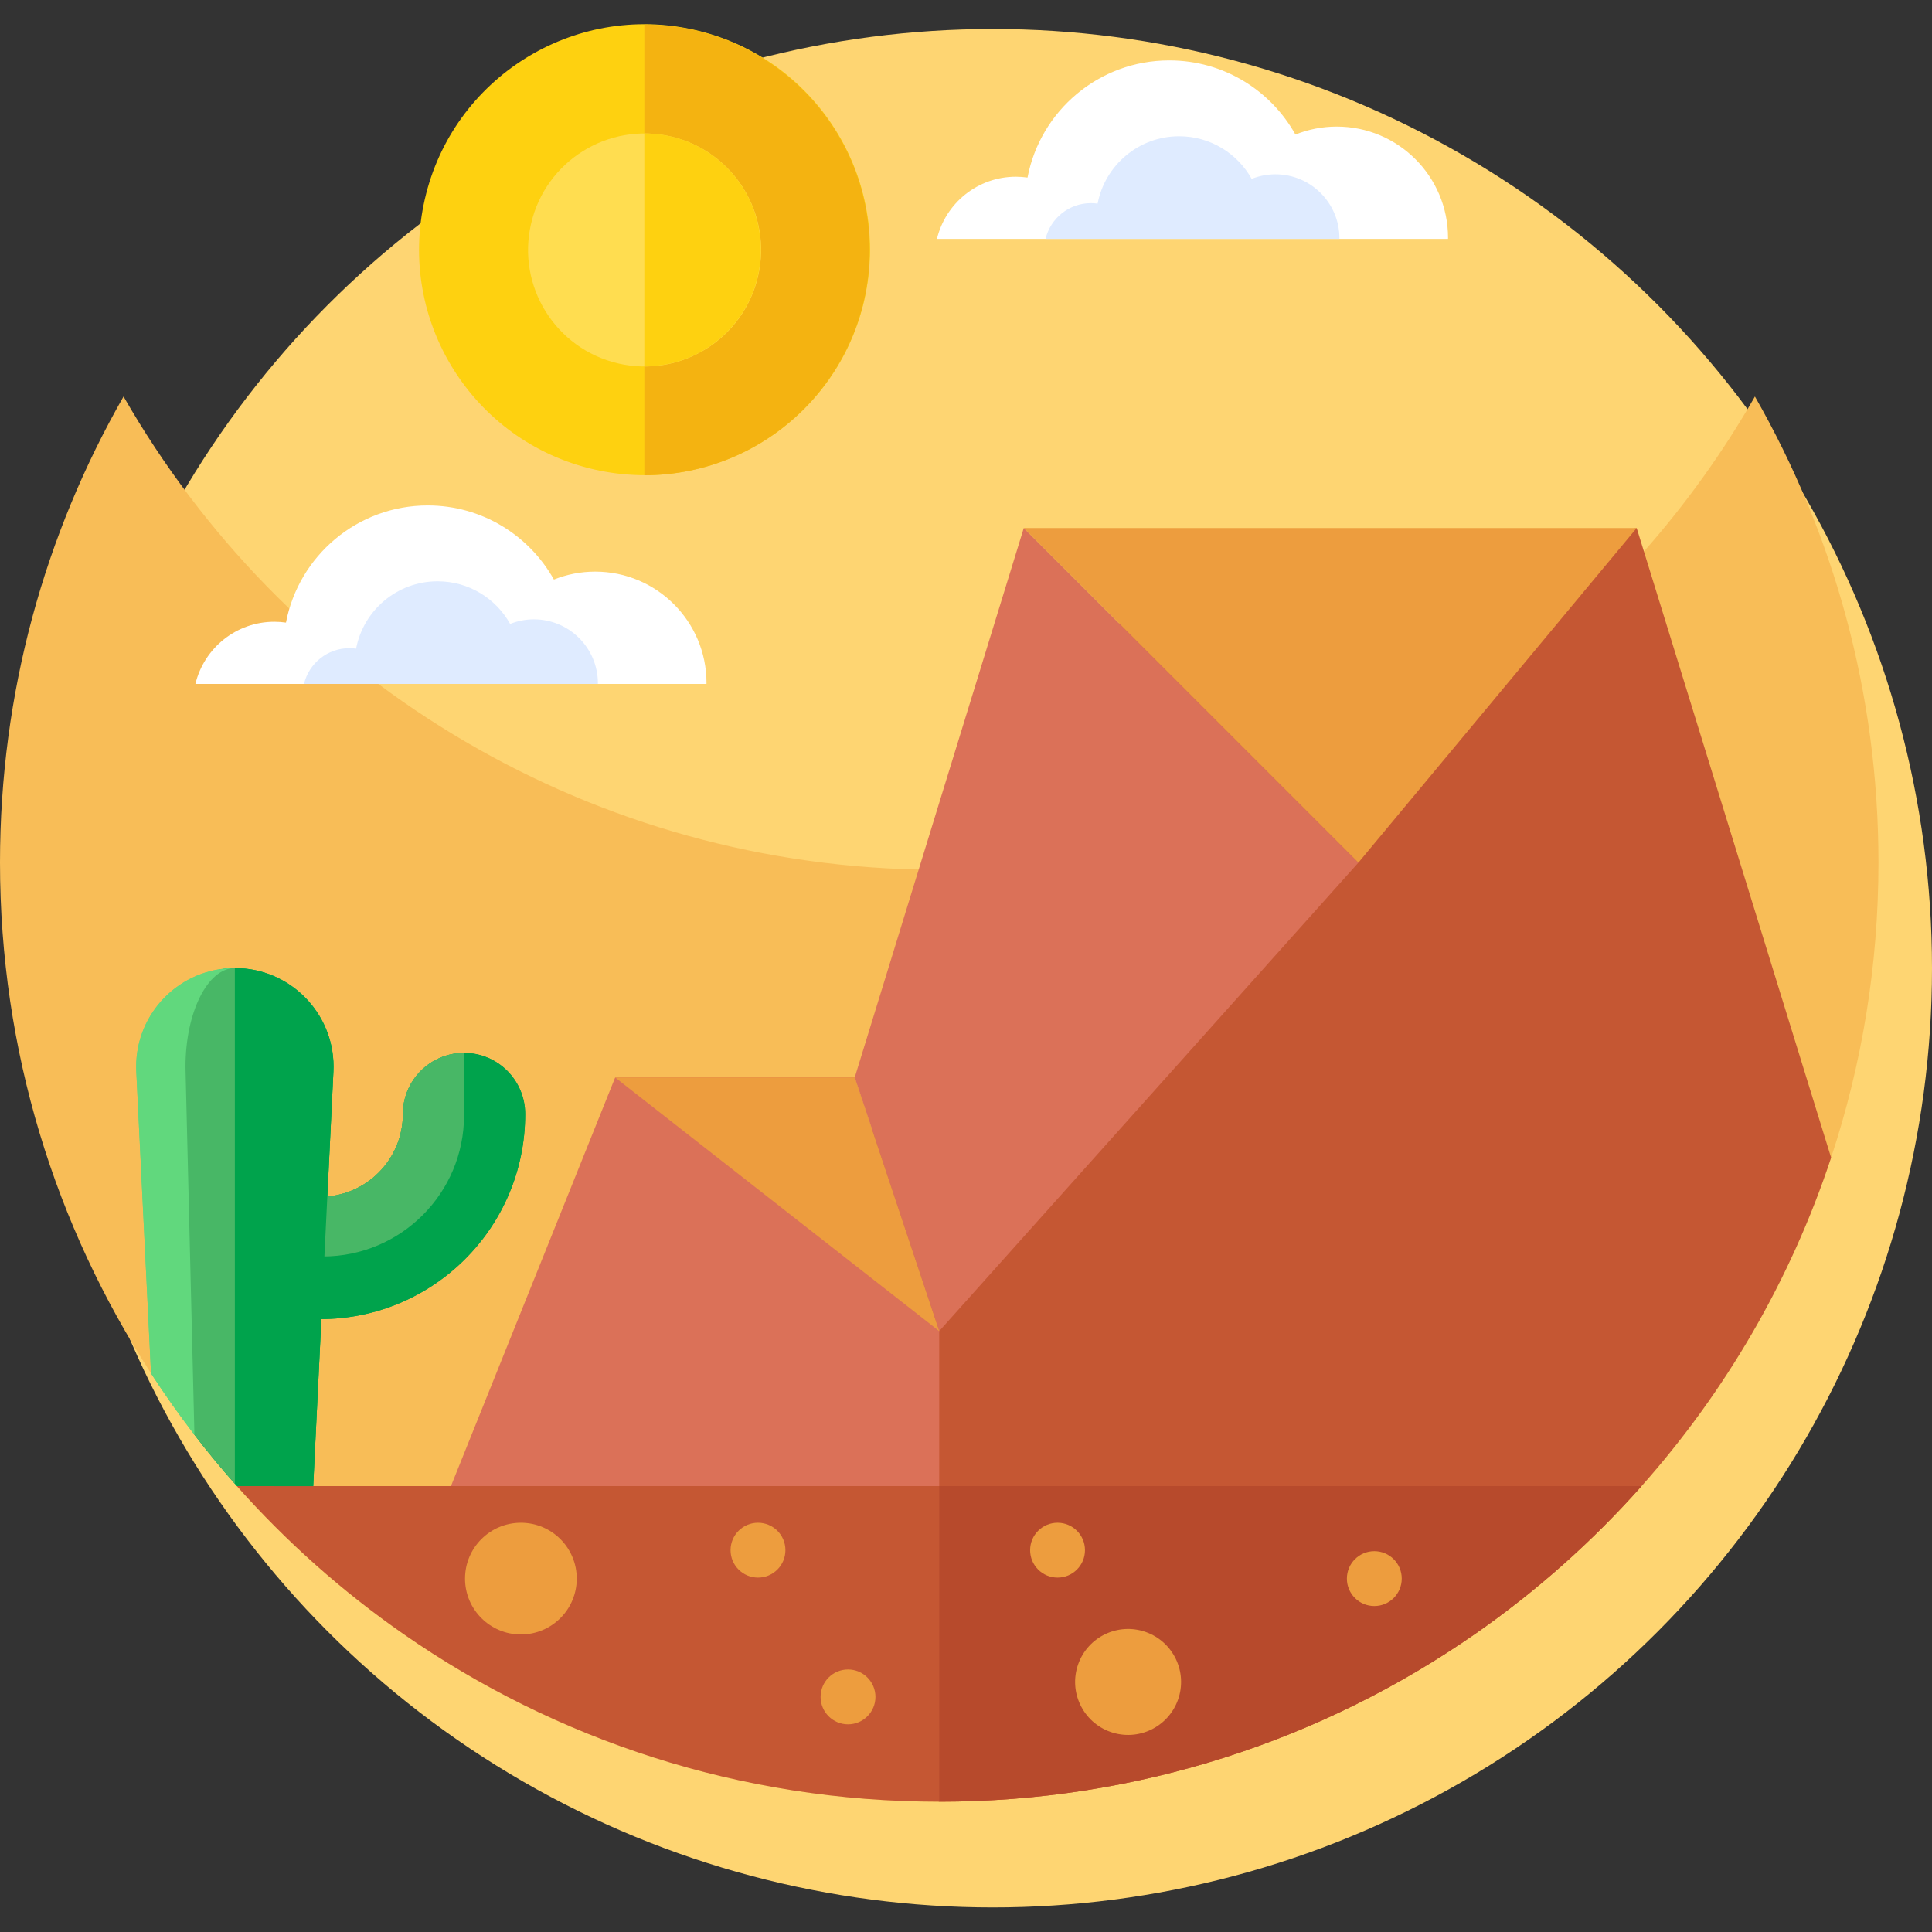 <svg id="Capa_1" enable-background="new 0 0 526.591 526.591" height="512" viewBox="0 0 526.591 526.591" width="512" xmlns="http://www.w3.org/2000/svg"><rect x="0" y="0" width="526.591" height="526.591" fill="#333333" stroke="none"/><g><g><circle cx="270.591" cy="263.899" fill="#fed572" r="256"/><g><g><path d="m512 235.073c0 28.107-4.533 55.157-12.907 80.459-11.051 33.429-28.811 63.797-51.669 89.525-13.472 15.168-28.725 28.715-45.419 40.331-41.419 28.8-91.733 45.685-146.005 45.685s-104.587-16.885-146.005-45.685c-16.693-11.616-31.947-25.163-45.419-40.331-.192-.213-.384-.427-.565-.651-3.819-4.32-7.499-8.768-11.019-13.355-.256-.331-.512-.661-.747-.992v-.011c-3.883-5.077-7.552-10.283-11.04-15.648-.021-.021-.032-.053-.043-.075v-.011c-26.037-40.084-41.162-87.892-41.162-139.241 0-46.219 12.245-89.568 33.675-126.997 43.264 75.552 123.914 126.944 216.725 128.928 1.856.053 3.723.075 5.6.075 76.501 0 145.173-33.568 192.075-86.773 11.456-12.971 21.6-27.115 30.251-42.229 21.429 37.428 33.674 80.777 33.674 126.996z" fill="#f8bd57"/></g></g><g><path d="m447.424 405.057c-13.472 15.168-28.725 28.715-45.419 40.331-41.419 28.8-91.733 45.685-146.005 45.685s-104.587-16.885-146.005-45.685c-16.693-11.616-31.947-25.163-45.419-40.331z" fill="#c55733"/><path d="m447.424 405.057c-13.472 15.168-28.725 28.715-45.419 40.331-41.419 28.8-91.733 45.685-146.005 45.685v-86.016z" fill="#b74a2c"/><g><path d="m499.093 315.531c-11.051 33.429-28.811 63.797-51.669 89.525h-324.512l115.991-98.002 59.431-135.944 147.768-27.185 1.973 6.379z" fill="#c55733"/><path d="m256 362.817v42.24h-133.088l44.757-111.371h65.291z" fill="#db7158"/><path d="m255.996 362.812 114.249-127.688-91.202-91.202-46.079 149.766z" fill="#db7158"/><g fill="#ed9d3e"><path d="m446.097 143.922-75.852 91.202-91.202-91.202z"/><path d="m255.996 362.812-88.322-69.124h65.29z"/></g></g><g><g><ellipse cx="175.626" cy="68.118" fill="#fed110" rx="61.426" ry="61.426" transform="matrix(.224 -.975 .975 .224 69.922 224.038)"/><path d="m175.626 6.692v122.851c33.924 0 61.426-27.501 61.426-61.426-.001-33.924-27.502-61.425-61.426-61.425z" fill="#f4b311"/></g><g><ellipse cx="175.626" cy="68.118" fill="#ffdd50" rx="31.75" ry="31.75" transform="matrix(.227 -.974 .974 .227 69.472 223.732)"/><path d="m175.626 36.367v63.501c17.535 0 31.75-14.215 31.75-31.75s-14.215-31.751-31.75-31.751z" fill="#fed110"/></g></g><g fill="#ed9d3e"><circle cx="141.975" cy="430.268" r="15.225"/><circle cx="231.138" cy="462.511" r="7.476"/><ellipse cx="307.615" cy="458.386" rx="14.443" ry="14.443" transform="matrix(.332 -.943 .943 .332 -226.909 596.333)"/><circle cx="374.588" cy="430.268" r="7.476"/><circle cx="206.6" cy="422.518" r="7.476"/><circle cx="288.247" cy="422.518" r="7.476"/></g><g><path d="m192.558 186.409c.001-.092.007-.182.007-.273 0-16.753-13.581-30.335-30.335-30.335-3.98 0-7.777.774-11.26 2.168-6.727-12.051-19.598-20.205-34.379-20.205-19.195 0-35.172 13.747-38.645 31.931-1.035-.148-2.092-.229-3.168-.229-10.437 0-19.181 7.225-21.518 16.944h139.298z" fill="#fff"/><path d="m162.96 186.409c0-.053.004-.105.004-.157 0-9.634-7.81-17.443-17.443-17.443-2.289 0-4.472.445-6.475 1.247-3.868-6.93-11.269-11.618-19.769-11.618-11.038 0-20.225 7.905-22.222 18.361-.595-.085-1.203-.132-1.822-.132-6.001 0-11.029 4.154-12.373 9.743h80.1z" fill="#dfebff"/></g><g><path d="m394.673 65.109c.001-.092.007-.182.007-.273 0-16.753-13.581-30.335-30.335-30.335-3.98 0-7.777.774-11.26 2.168-6.727-12.051-19.598-20.205-34.379-20.205-19.196 0-35.172 13.747-38.645 31.931-1.035-.148-2.092-.229-3.168-.229-10.436 0-19.18 7.225-21.518 16.944h139.298z" fill="#fff"/><path d="m365.075 65.109c0-.053.004-.104.004-.157 0-9.634-7.81-17.443-17.443-17.443-2.289 0-4.472.445-6.475 1.247-3.868-6.93-11.269-11.618-19.769-11.618-11.038 0-20.225 7.905-22.222 18.361-.595-.085-1.203-.132-1.822-.132-6.001 0-11.029 4.154-12.373 9.743h80.1z" fill="#dfebff"/></g></g></g><g><path d="m64.605 269.211c-.011.021-.021 0-.032-.064.032.022.043.043.032.064z" fill="#dfebff"/></g><g><path d="m143.146 303.651c0 30.868-25.025 55.893-55.893 55.893h-23.242v-33.332h23.242c12.464 0 22.562-10.105 22.562-22.561 0-4.601 1.864-8.766 4.882-11.784s7.183-4.882 11.784-4.882 8.766 1.864 11.784 4.882c3.017 3.018 4.881 7.182 4.881 11.784z" fill="#00a34c"/><path d="m126.48 286.985v17.013c0 21.245-17.221 38.466-38.465 38.466h-24.004v-16.252h23.242c12.464 0 22.562-10.105 22.562-22.561 0-4.601 1.864-8.766 4.882-11.784 3.017-3.018 7.182-4.882 11.783-4.882z" fill="#48b766"/><path d="m90.869 292.065-5.504 112.992h-20.789c-4.021-4.523-7.893-9.195-11.584-14.005-4.149-5.387-8.075-10.933-11.787-16.651-.021-.021-.032-.053-.043-.075v-.011l-4.011-82.251c-.021-.448-.032-.896-.032-1.333 0-14.752 11.968-26.869 26.891-26.869 15.371 0 27.606 12.854 26.859 28.203z" fill="#61d87d"/><path d="m90.907 290.732c0 .442-.011.883-.032 1.33l-5.507 113h-10.679l2.751-113c.016-.447.021-.889.021-1.33 0-14.749-5.991-26.869-13.451-26.869 14.92-.001 26.897 12.12 26.897 26.869z" fill="#00a34c"/></g><g><path d="m143.144 303.654c0 30.869-25.024 55.893-55.893 55.893h-23.243v-33.333h.533l-.501 4.107h30.421c6.005 0 11.435-2.432 15.36-6.368 3.936-3.925 6.368-9.365 6.368-15.36 0-4.437 1.355-8.768 3.893-12.416l6.4-9.195c4.597 0 8.768 1.867 11.787 4.885 3.008 3.019 4.875 7.179 4.875 11.787z" fill="#00a34c"/><path d="m126.48 286.985v17.013c0 21.245-17.221 38.466-38.465 38.466h-24.004v-16.252h23.242c12.464 0 22.562-10.105 22.562-22.561 0-4.601 1.864-8.766 4.882-11.784 3.017-3.018 7.182-4.882 11.783-4.882z" fill="#48b766"/><path d="m90.912 290.732c0 .438-.011.875-.032 1.323l-5.515 113.003h-20.789c-.192-.213-.384-.427-.565-.651-3.819-4.32-7.499-8.768-11.019-13.355l-8.416-106.283c-.811-10.944 7.573-20.309 18.389-20.885.352-.011.693-.021 1.045-.021 14.923-.001 26.902 12.116 26.902 26.869z" fill="#00a34c"/><path d="m64.011 263.862v140.544c-3.819-4.32-7.499-8.768-11.019-13.355-.256-.331-8.416-106.283-8.416-106.283-.811-10.944 7.573-20.309 18.389-20.885.352-.01.694-.021 1.046-.021z" fill="#48b766"/><path d="m50.56 290.732c0 .438.011.885.021 1.333l2.411 98.987c-4.149-5.387-8.075-10.933-11.787-16.651-.021-.021-.032-.053-.043-.075l-4.011-82.262c-.021-.448-.032-.896-.032-1.333 0-14.752 11.968-26.869 26.891-26.869-7.455 0-13.45 12.117-13.45 26.87z" fill="#61d87d"/></g></g></svg>